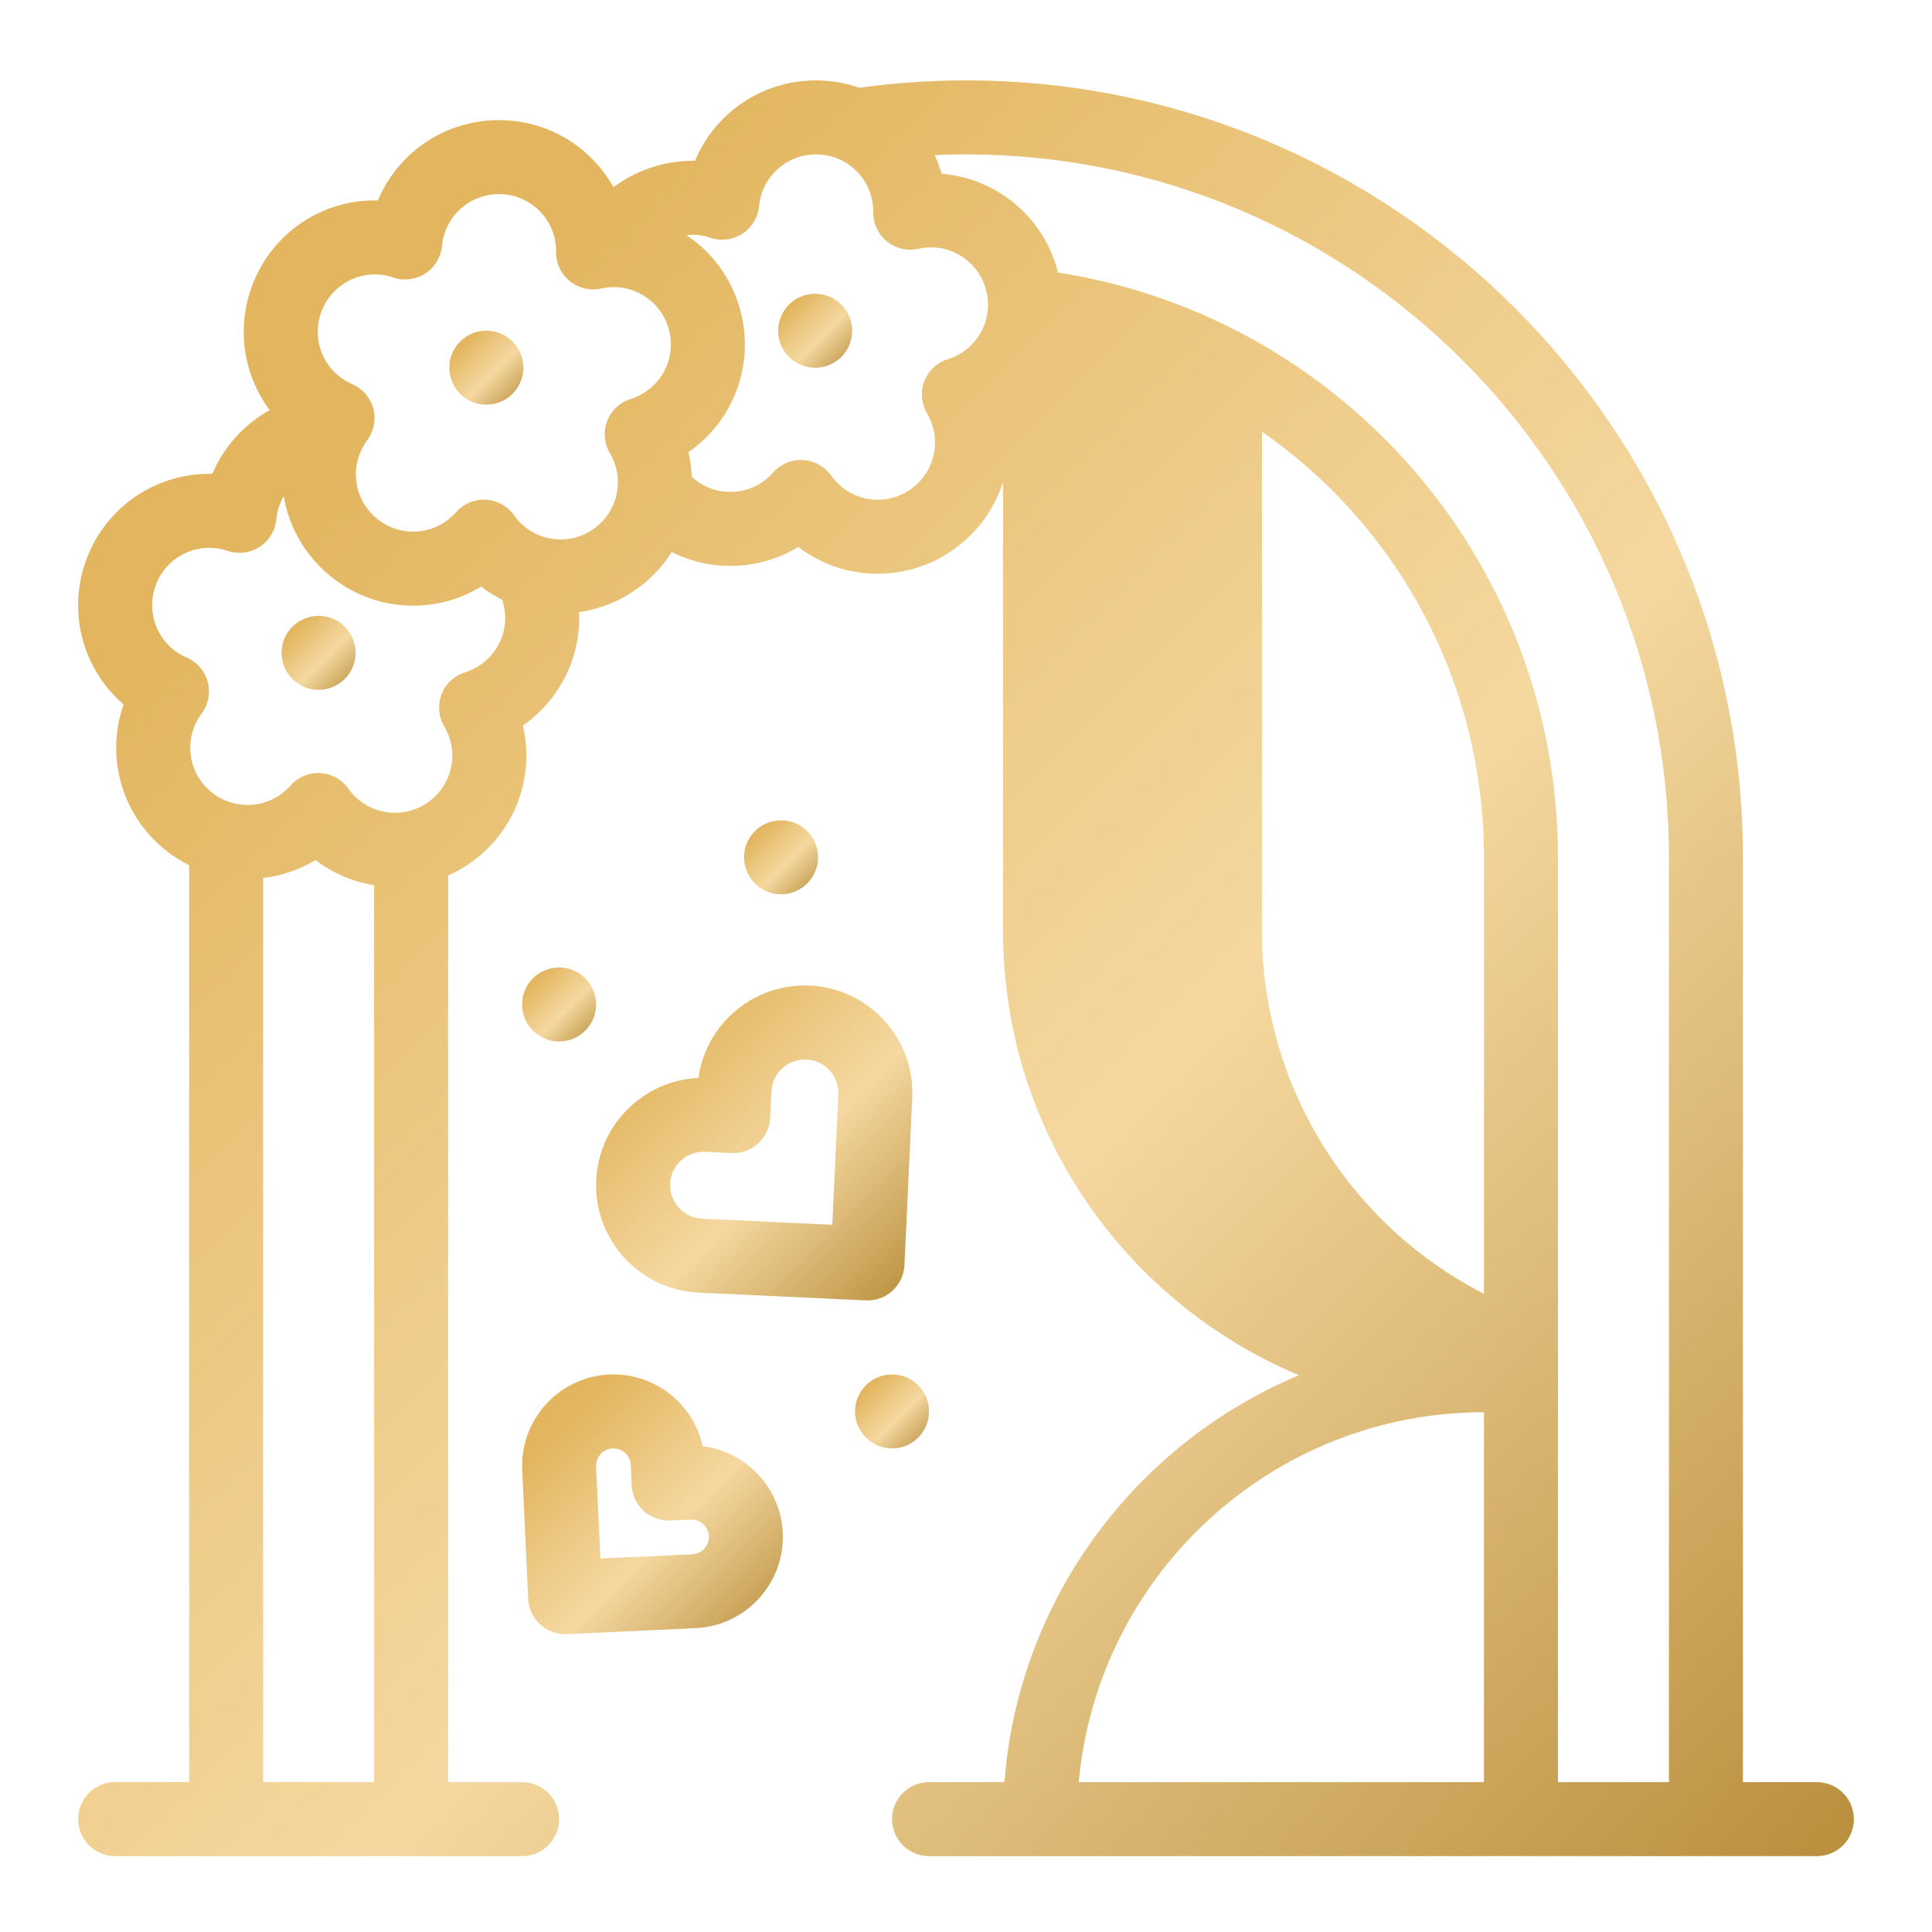 <?xml version="1.0" encoding="UTF-8"?> <svg xmlns="http://www.w3.org/2000/svg" width="51" height="51" viewBox="0 0 51 51" fill="none"><path d="M47.962 47.044H46.009V22.63C46.009 11.322 36.809 2.122 25.501 2.122C24.559 2.122 23.612 2.188 22.681 2.316C22.38 2.212 22.06 2.145 21.725 2.127C20.224 2.048 18.895 2.928 18.346 4.245C17.569 4.232 16.81 4.482 16.194 4.942C15.633 3.938 14.586 3.241 13.353 3.176C11.853 3.097 10.525 3.976 9.975 5.291C8.55 5.254 7.206 6.11 6.666 7.513C6.224 8.665 6.432 9.905 7.119 10.826C6.447 11.201 5.909 11.791 5.607 12.508C4.182 12.473 2.835 13.326 2.295 14.729C1.756 16.132 2.181 17.666 3.263 18.596C2.789 19.941 3.186 21.482 4.353 22.429C4.555 22.593 4.77 22.728 4.993 22.84V47.044H3.04C2.501 47.044 2.063 47.481 2.063 48.021C2.063 48.56 2.501 48.997 3.04 48.997H5.97H10.853H13.782C14.322 48.997 14.759 48.56 14.759 48.021C14.759 47.481 14.322 47.044 13.782 47.044H11.829V23.111C11.994 23.038 12.156 22.952 12.312 22.85C13.573 22.033 14.13 20.541 13.801 19.153C14.696 18.534 15.264 17.515 15.29 16.385C15.29 16.372 15.291 16.358 15.291 16.345C15.291 16.283 15.288 16.222 15.285 16.16C15.769 16.091 16.246 15.918 16.683 15.634C17.121 15.35 17.471 14.985 17.732 14.572C18.799 15.108 20.064 15.052 21.073 14.438C21.68 14.902 22.419 15.146 23.169 15.146C23.816 15.146 24.471 14.964 25.055 14.585C25.76 14.128 26.244 13.461 26.478 12.719V24.583C26.478 29.855 29.707 34.385 34.291 36.302C29.993 38.099 26.886 42.195 26.515 47.044H24.524C23.985 47.044 23.548 47.481 23.548 48.021C23.548 48.56 23.985 48.997 24.524 48.997H40.149H45.032H47.962C48.501 48.997 48.938 48.56 48.938 48.021C48.938 47.481 48.501 47.044 47.962 47.044ZM6.946 47.044V23.178C7.43 23.12 7.903 22.962 8.329 22.703C8.788 23.053 9.32 23.278 9.876 23.367V47.044H6.946ZM13.337 16.33C13.327 16.983 12.901 17.553 12.277 17.747C11.992 17.836 11.763 18.05 11.656 18.329C11.549 18.608 11.575 18.92 11.727 19.177C12.141 19.876 11.931 20.77 11.249 21.212C10.567 21.654 9.665 21.481 9.196 20.819C9.023 20.575 8.749 20.424 8.451 20.408C8.153 20.392 7.864 20.514 7.666 20.738C7.288 21.167 6.723 21.33 6.201 21.212C6.198 21.211 6.195 21.21 6.192 21.209C5.976 21.159 5.767 21.061 5.583 20.912C4.952 20.4 4.837 19.489 5.322 18.837C5.501 18.598 5.56 18.29 5.483 18.002C5.406 17.713 5.201 17.476 4.927 17.358C4.182 17.035 3.826 16.189 4.118 15.43C4.41 14.671 5.241 14.281 6.01 14.541C6.293 14.637 6.604 14.598 6.854 14.435C7.105 14.273 7.267 14.005 7.295 13.708C7.316 13.488 7.385 13.282 7.49 13.1C7.626 13.902 8.043 14.659 8.725 15.212C9.892 16.159 11.483 16.228 12.701 15.486C12.876 15.62 13.062 15.735 13.257 15.832C13.309 15.99 13.336 16.156 13.337 16.327C13.337 16.328 13.337 16.329 13.337 16.33ZM15.621 13.995C14.939 14.438 14.037 14.265 13.568 13.602C13.395 13.359 13.12 13.207 12.822 13.192C12.805 13.191 12.788 13.19 12.771 13.19C12.491 13.19 12.224 13.31 12.038 13.521C11.501 14.131 10.586 14.207 9.955 13.695C9.323 13.183 9.209 12.272 9.694 11.621C9.872 11.382 9.931 11.074 9.854 10.786C9.777 10.497 9.573 10.26 9.299 10.141C8.553 9.819 8.198 8.972 8.489 8.214C8.781 7.455 9.612 7.065 10.382 7.325C10.664 7.421 10.975 7.382 11.226 7.219C11.476 7.057 11.639 6.789 11.667 6.492C11.743 5.683 12.439 5.084 13.25 5.126C14.062 5.169 14.69 5.839 14.68 6.651C14.676 6.95 14.809 7.233 15.041 7.421C15.273 7.61 15.579 7.681 15.87 7.616C16.662 7.438 17.447 7.915 17.657 8.7C17.867 9.485 17.424 10.289 16.649 10.531C16.364 10.62 16.135 10.834 16.028 11.113C15.921 11.391 15.947 11.704 16.099 11.961C16.513 12.659 16.302 13.553 15.621 13.995ZM25.02 9.482C24.735 9.571 24.507 9.785 24.4 10.064C24.292 10.342 24.319 10.655 24.471 10.912C24.884 11.611 24.674 12.504 23.992 12.947C23.311 13.389 22.409 13.216 21.939 12.554C21.767 12.31 21.492 12.159 21.194 12.143C20.897 12.127 20.607 12.249 20.41 12.473C19.873 13.082 18.958 13.158 18.327 12.646C18.303 12.627 18.282 12.605 18.26 12.585C18.251 12.368 18.224 12.152 18.173 11.937C19.346 11.127 19.932 9.647 19.544 8.195C19.317 7.347 18.796 6.657 18.119 6.206C18.328 6.185 18.544 6.205 18.753 6.276C19.036 6.372 19.347 6.333 19.597 6.17C19.848 6.008 20.01 5.74 20.038 5.443C20.114 4.634 20.811 4.035 21.621 4.078C22.433 4.121 23.061 4.79 23.051 5.602C23.048 5.901 23.181 6.185 23.413 6.373C23.645 6.561 23.95 6.632 24.241 6.567C25.034 6.389 25.819 6.866 26.029 7.651C26.239 8.436 25.796 9.24 25.02 9.482ZM39.173 22.63V34.153C35.619 32.337 33.313 28.651 33.313 24.583V11.394C36.879 13.871 39.173 17.995 39.173 22.63ZM39.173 37.279V47.044H28.476C28.971 41.577 33.579 37.279 39.173 37.279ZM41.126 47.044V22.63C41.126 18.746 39.691 15.023 37.086 12.146C35.852 10.783 34.404 9.663 32.813 8.819C32.803 8.814 32.792 8.808 32.782 8.803C31.272 8.007 29.634 7.46 27.927 7.194C27.924 7.178 27.92 7.162 27.916 7.146C27.528 5.694 26.282 4.704 24.86 4.587C24.81 4.417 24.746 4.253 24.671 4.095C24.948 4.082 25.225 4.075 25.501 4.075C35.732 4.075 44.056 12.399 44.056 22.63V47.044H41.126V47.044Z" fill="url(#paint0_linear_4053_88)"></path><path d="M18.438 28.454C17.778 28.484 17.156 28.741 16.662 29.191C16.102 29.701 15.774 30.399 15.739 31.156C15.666 32.719 16.878 34.049 18.441 34.122L22.855 34.327C22.87 34.328 22.885 34.328 22.9 34.328C23.143 34.328 23.378 34.238 23.558 34.074C23.749 33.899 23.863 33.656 23.875 33.397L24.081 28.983C24.116 28.226 23.854 27.501 23.344 26.941C22.833 26.38 22.135 26.052 21.378 26.017C20.622 25.982 19.896 26.244 19.336 26.754C18.842 27.204 18.529 27.8 18.438 28.454ZM20.331 29.507L20.364 28.81C20.375 28.574 20.477 28.357 20.651 28.198C20.826 28.039 21.051 27.959 21.288 27.968C21.524 27.979 21.741 28.081 21.9 28.256C22.059 28.43 22.141 28.656 22.13 28.892L21.97 32.331L18.532 32.171C18.045 32.148 17.667 31.734 17.69 31.247C17.701 31.011 17.803 30.793 17.977 30.634C18.141 30.485 18.351 30.404 18.572 30.404C18.586 30.404 18.6 30.404 18.614 30.405L19.311 30.437C19.849 30.464 20.306 30.046 20.331 29.507Z" fill="url(#paint1_linear_4053_88)"></path><path d="M18.549 38.178C18.303 37.05 17.272 36.23 16.081 36.284C14.753 36.346 13.723 37.476 13.785 38.804L13.943 42.207C13.955 42.465 14.069 42.709 14.261 42.883C14.441 43.048 14.676 43.138 14.918 43.138C14.934 43.138 14.949 43.138 14.964 43.137L18.366 42.979C19.694 42.917 20.724 41.786 20.663 40.459C20.607 39.268 19.694 38.318 18.549 38.178ZM18.276 41.028L15.849 41.141L15.736 38.714C15.724 38.461 15.92 38.247 16.172 38.235C16.179 38.235 16.186 38.235 16.193 38.235C16.436 38.235 16.639 38.426 16.65 38.671L16.675 39.208C16.687 39.467 16.802 39.71 16.993 39.885C17.184 40.059 17.439 40.15 17.696 40.139L18.233 40.114C18.398 40.106 18.511 40.185 18.563 40.232C18.615 40.28 18.704 40.385 18.712 40.549C18.724 40.801 18.528 41.016 18.276 41.028Z" fill="url(#paint2_linear_4053_88)"></path><path d="M20.618 23.607C21.157 23.607 21.595 23.169 21.595 22.63C21.595 22.091 21.157 21.654 20.618 21.654C20.079 21.654 19.642 22.091 19.642 22.63C19.642 23.169 20.079 23.607 20.618 23.607Z" fill="url(#paint3_linear_4053_88)"></path><path d="M14.759 27.492C15.298 27.492 15.735 27.055 15.735 26.516C15.735 25.977 15.298 25.539 14.759 25.539C14.219 25.539 13.782 25.977 13.782 26.516C13.782 27.055 14.219 27.492 14.759 27.492Z" fill="url(#paint4_linear_4053_88)"></path><path d="M23.548 38.235C24.087 38.235 24.524 37.797 24.524 37.258C24.524 36.719 24.087 36.282 23.548 36.282C23.009 36.282 22.571 36.719 22.571 37.258C22.571 37.797 23.009 38.235 23.548 38.235Z" fill="url(#paint5_linear_4053_88)"></path><path d="M12.838 10.682C13.377 10.682 13.815 10.245 13.815 9.705C13.815 9.166 13.377 8.729 12.838 8.729C12.299 8.729 11.861 9.166 11.861 9.705C11.861 10.245 12.299 10.682 12.838 10.682Z" fill="url(#paint6_linear_4053_88)"></path><path d="M21.518 9.708C22.057 9.708 22.495 9.271 22.495 8.731C22.495 8.192 22.057 7.755 21.518 7.755C20.979 7.755 20.541 8.192 20.541 8.731C20.541 9.271 20.979 9.708 21.518 9.708Z" fill="url(#paint7_linear_4053_88)"></path><path d="M8.409 18.21C8.949 18.21 9.386 17.773 9.386 17.234C9.386 16.695 8.949 16.257 8.409 16.257C7.87 16.257 7.433 16.695 7.433 17.234C7.433 17.773 7.87 18.21 8.409 18.21Z" fill="url(#paint8_linear_4053_88)"></path><defs><linearGradient id="paint0_linear_4053_88" x1="8.563" y1="8.965" x2="51.332" y2="51.736" gradientUnits="userSpaceOnUse"><stop offset="0.028" stop-color="#E2B55E"></stop><stop offset="0.484" stop-color="#F5D8A0"></stop><stop offset="1" stop-color="#B1852F"></stop></linearGradient><linearGradient id="paint1_linear_4053_88" x1="16.893" y1="27.228" x2="24.479" y2="34.845" gradientUnits="userSpaceOnUse"><stop offset="0.028" stop-color="#E2B55E"></stop><stop offset="0.484" stop-color="#F5D8A0"></stop><stop offset="1" stop-color="#B1852F"></stop></linearGradient><linearGradient id="paint2_linear_4053_88" x1="14.737" y1="37.282" x2="20.993" y2="43.563" gradientUnits="userSpaceOnUse"><stop offset="0.028" stop-color="#E2B55E"></stop><stop offset="0.484" stop-color="#F5D8A0"></stop><stop offset="1" stop-color="#B1852F"></stop></linearGradient><linearGradient id="paint3_linear_4053_88" x1="19.913" y1="21.939" x2="21.695" y2="23.721" gradientUnits="userSpaceOnUse"><stop offset="0.028" stop-color="#E2B55E"></stop><stop offset="0.484" stop-color="#F5D8A0"></stop><stop offset="1" stop-color="#B1852F"></stop></linearGradient><linearGradient id="paint4_linear_4053_88" x1="14.053" y1="25.824" x2="15.835" y2="27.607" gradientUnits="userSpaceOnUse"><stop offset="0.028" stop-color="#E2B55E"></stop><stop offset="0.484" stop-color="#F5D8A0"></stop><stop offset="1" stop-color="#B1852F"></stop></linearGradient><linearGradient id="paint5_linear_4053_88" x1="22.842" y1="36.567" x2="24.624" y2="38.349" gradientUnits="userSpaceOnUse"><stop offset="0.028" stop-color="#E2B55E"></stop><stop offset="0.484" stop-color="#F5D8A0"></stop><stop offset="1" stop-color="#B1852F"></stop></linearGradient><linearGradient id="paint6_linear_4053_88" x1="12.132" y1="9.014" x2="13.914" y2="10.796" gradientUnits="userSpaceOnUse"><stop offset="0.028" stop-color="#E2B55E"></stop><stop offset="0.484" stop-color="#F5D8A0"></stop><stop offset="1" stop-color="#B1852F"></stop></linearGradient><linearGradient id="paint7_linear_4053_88" x1="20.812" y1="8.04" x2="22.594" y2="9.822" gradientUnits="userSpaceOnUse"><stop offset="0.028" stop-color="#E2B55E"></stop><stop offset="0.484" stop-color="#F5D8A0"></stop><stop offset="1" stop-color="#B1852F"></stop></linearGradient><linearGradient id="paint8_linear_4053_88" x1="7.703" y1="16.543" x2="9.486" y2="18.325" gradientUnits="userSpaceOnUse"><stop offset="0.028" stop-color="#E2B55E"></stop><stop offset="0.484" stop-color="#F5D8A0"></stop><stop offset="1" stop-color="#B1852F"></stop></linearGradient></defs></svg> 